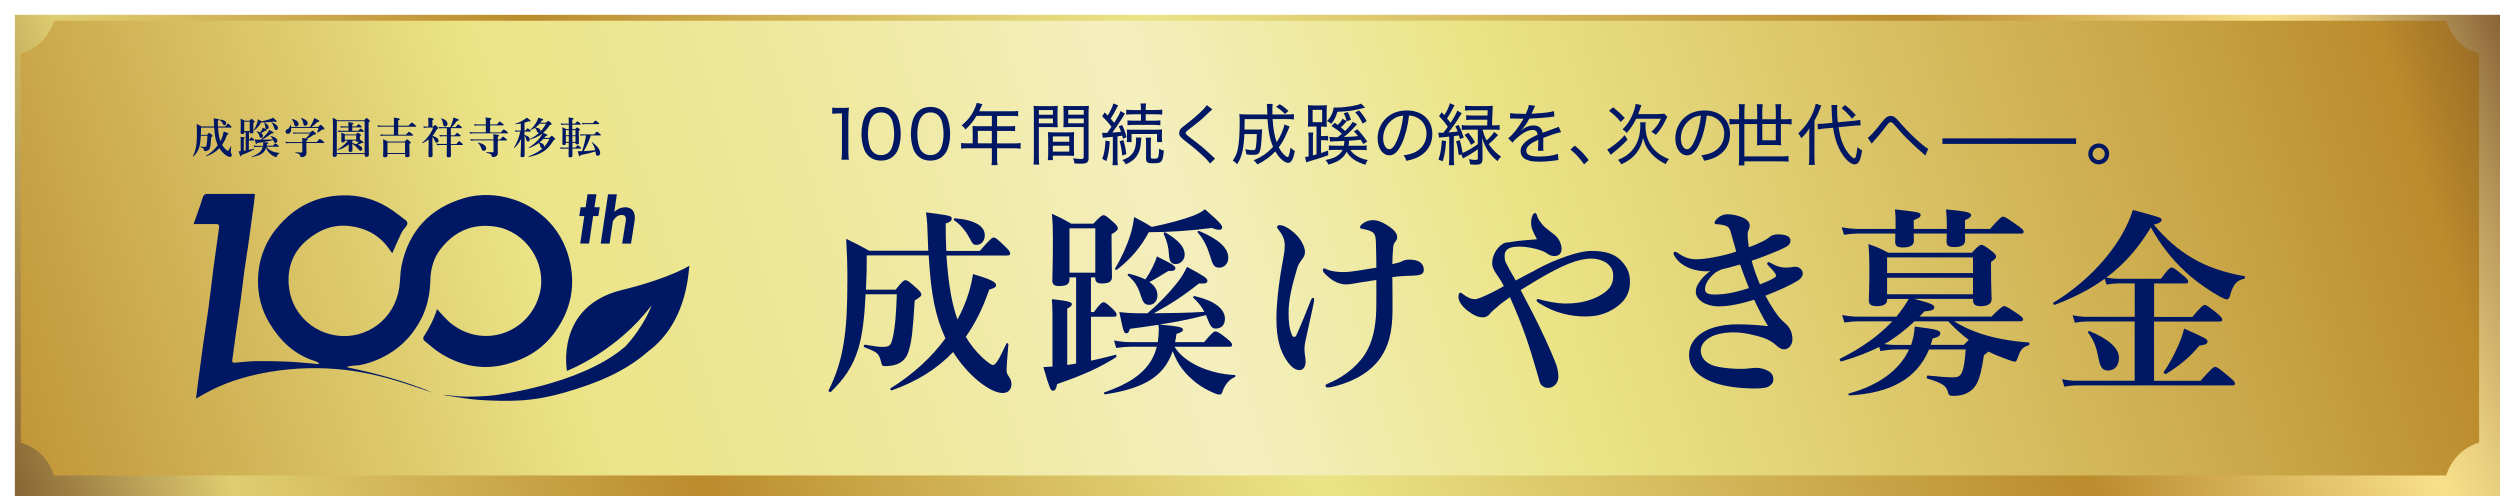 <?xml version="1.0" encoding="UTF-8"?>
<svg id="_レイヤー_2" data-name="レイヤー 2" xmlns="http://www.w3.org/2000/svg" width="180.55mm" height="35.84mm" xmlns:xlink="http://www.w3.org/1999/xlink" viewBox="0 0 511.8 101.6">
  <defs>
    <style>
      .cls-1 {
        fill: url(#_名称未設定グラデーション_9);
      }

      .cls-2 {
        fill: url(#_名称未設定グラデーション_3);
        filter: url(#drop-shadow-1);
      }

      .cls-3 {
        fill: #001764;
      }
    </style>
    <linearGradient id="_名称未設定グラデーション_3" data-name="名称未設定グラデーション 3" x1="515.21" y1="-47.02" x2="-12.72" y2="152.13" gradientUnits="userSpaceOnUse">
      <stop offset=".02" stop-color="#5f3518"/>
      <stop offset=".03" stop-color="#77502a"/>
      <stop offset=".07" stop-color="#bc9d5e"/>
      <stop offset=".1" stop-color="#e7cd7e"/>
      <stop offset=".12" stop-color="#f8e08b"/>
      <stop offset=".24" stop-color="#bb8b2d"/>
      <stop offset=".5" stop-color="#ebe487"/>
      <stop offset=".55" stop-color="#e1d174"/>
      <stop offset=".66" stop-color="#c8a344"/>
      <stop offset=".71" stop-color="#bb8b2c"/>
      <stop offset=".87" stop-color="#dfcd71"/>
      <stop offset=".98" stop-color="#5f3518"/>
    </linearGradient>
    <filter id="drop-shadow-1" filterUnits="userSpaceOnUse">
      <feOffset dx="3.03" dy="3.03"/>
      <feGaussianBlur result="blur" stdDeviation="3.63"/>
      <feFlood flood-color="#231815" flood-opacity=".4"/>
      <feComposite in2="blur" operator="in"/>
      <feComposite in="SourceGraphic"/>
    </filter>
    <linearGradient id="_名称未設定グラデーション_9" data-name="名称未設定グラデーション 9" x1="-97.05" y1="156.86" x2="544.42" y2="-35.88" gradientUnits="userSpaceOnUse">
      <stop offset=".02" stop-color="#5f3518"/>
      <stop offset=".05" stop-color="#784d1d"/>
      <stop offset=".12" stop-color="#a87928"/>
      <stop offset=".15" stop-color="#bb8b2d"/>
      <stop offset=".34" stop-color="#ebe487"/>
      <stop offset=".42" stop-color="#eee799"/>
      <stop offset=".53" stop-color="#f4efbd"/>
      <stop offset=".57" stop-color="#f0ebaa"/>
      <stop offset=".63" stop-color="#ebe487"/>
      <stop offset=".7" stop-color="#e1d174"/>
      <stop offset=".84" stop-color="#c8a344"/>
      <stop offset=".9" stop-color="#bb8b2c"/>
      <stop offset=".98" stop-color="#5f3518"/>
    </linearGradient>
  </defs>
  <g id="_レイヤー_1-2" data-name="レイヤー 1">
    <rect class="cls-2" width="511.8" height="101.6"/>
    <path class="cls-1" d="m500.81,4.25H11.04c-.95,3.26-3.52,5.83-6.79,6.78v79.58c3.25.94,5.81,3.49,6.77,6.73h489.79c.96-3.23,3.5-5.77,6.73-6.73V11.01c-3.24-.96-5.79-3.52-6.74-6.76Z"/>
    <g>
      <path class="cls-3" d="m170.38,22.02c.39.06.66.07,1.21.07h.98c.52,0,.76-.01,1.22-.07-.08.83-.12,1.53-.12,2.29v6.77c0,.66.03,1.09.11,1.62h-1.53c.08-.51.11-.98.11-1.62v-7.86h-.72c-.47,0-.83.03-1.27.08v-1.28Z"/>
      <path class="cls-3" d="m177.74,31.87c-.39-.39-.67-.83-.84-1.29-.36-.96-.54-2.05-.54-3.17,0-1.47.32-2.96.81-3.76.69-1.16,1.79-1.76,3.21-1.76,1.06,0,1.98.36,2.63,1.02.39.39.67.84.84,1.29.36.96.54,2.04.54,3.19,0,1.65-.37,3.15-.98,4-.72.99-1.73,1.49-3.06,1.49-1.06,0-1.94-.34-2.62-1.02Zm.95-8.15c-.29.32-.5.66-.61,1.02-.26.8-.4,1.71-.4,2.68,0,1.24.26,2.56.63,3.18.47.77,1.16,1.16,2.05,1.16.66,0,1.24-.22,1.64-.63.29-.3.52-.67.65-1.09.28-.83.4-1.69.4-2.66,0-1.17-.25-2.49-.59-3.12-.44-.83-1.14-1.24-2.11-1.24-.7,0-1.24.22-1.67.7Z"/>
      <path class="cls-3" d="m187.85,31.87c-.39-.39-.67-.83-.84-1.29-.36-.96-.54-2.05-.54-3.17,0-1.47.32-2.96.81-3.76.69-1.16,1.79-1.76,3.21-1.76,1.06,0,1.98.36,2.63,1.02.39.39.67.84.84,1.29.36.96.54,2.04.54,3.19,0,1.65-.37,3.15-.98,4-.72.99-1.73,1.49-3.06,1.49-1.06,0-1.94-.34-2.62-1.02Zm.95-8.15c-.29.32-.5.66-.61,1.02-.26.8-.4,1.71-.4,2.68,0,1.24.26,2.56.63,3.18.47.77,1.16,1.16,2.05,1.16.66,0,1.24-.22,1.64-.63.29-.3.52-.67.65-1.09.28-.83.4-1.69.4-2.66,0-1.17-.25-2.49-.59-3.12-.44-.83-1.14-1.24-2.11-1.24-.7,0-1.24.22-1.67.7Z"/>
      <path class="cls-3" d="m199.12,26.61c0-.3-.01-.55-.04-.81.29.03.59.04.98.04h2.99v-2.12h-3.14c-.73,1.2-1.35,1.97-2.28,2.79-.26-.41-.41-.58-.76-.83,1.38-1.17,2.11-2.15,2.74-3.63.18-.41.28-.72.34-1l1.16.29c-.07.15-.1.21-.18.39q-.08.17-.3.65-.11.25-.18.4h6.7c.61,0,.92-.01,1.28-.07v1.09c-.39-.06-.69-.07-1.28-.07h-3.03v2.12h2.41c.59,0,.91-.01,1.28-.07v1.07c-.36-.04-.7-.05-1.25-.05h-2.44v2.56h3.39c.62,0,1.02-.03,1.43-.08v1.16c-.43-.06-.85-.08-1.43-.08h-3.39v2.12c0,.62.03.96.1,1.33h-1.25c.07-.37.08-.69.08-1.35v-2.11h-4.87c-.59,0-.99.03-1.43.08v-1.16c.41.06.83.08,1.43.08h.95v-2.74Zm3.92,2.74v-2.56h-2.86v2.56h2.86Z"/>
      <path class="cls-3" d="m212.67,32.12c0,.78.03,1.23.08,1.58h-1.18c.06-.39.08-.81.08-1.6v-8.9c0-.69-.01-1.09-.06-1.53.39.04.74.06,1.43.06h2.11c.69,0,1.02-.01,1.4-.06-.03.41-.04.77-.04,1.31v1.83c0,.56.01.89.04,1.25-.39-.03-.81-.04-1.36-.04h-2.5v6.1Zm0-8.63h2.88v-.96h-2.88v.96Zm0,1.76h2.88v-.98h-2.88v.98Zm7.18,5.42c0,.52.01.88.04,1.24-.43-.03-.8-.04-1.38-.04h-2.97v.91h-1.03c.05-.39.07-.76.07-1.32v-3.15c0-.48-.01-.87-.04-1.27.4.04.74.06,1.35.06h2.67c.61,0,.94-.01,1.33-.06-.03.37-.04.74-.04,1.27v2.37Zm-4.31-1.65h3.36v-1.1h-3.36v1.1Zm0,2.02h3.36v-1.2h-3.36v1.2Zm7.32,1.22c0,.99-.32,1.25-1.56,1.25-.29,0-1.06-.03-1.33-.04-.07-.45-.14-.7-.29-1.06.66.08,1.23.14,1.51.14.55,0,.66-.07.66-.39v-6.15h-2.79c-.54,0-1,.01-1.36.04.03-.39.04-.73.04-1.25v-1.83c0-.48-.01-.9-.04-1.31.39.04.72.06,1.4.06h2.38c.72,0,1.05-.01,1.44-.06-.05.55-.07.89-.07,1.51v9.08Zm-4.17-8.78h3.17v-.96h-3.17v.96Zm0,1.76h3.17v-.98h-3.17v.98Z"/>
      <path class="cls-3" d="m225.62,27.18c.19.03.29.03.5.03.08,0,.39-.01.55-.01q.47-.65.87-1.23c-.62-.84-1.06-1.34-1.91-2.16l.52-.8c.37.39.44.45.62.65.59-.96.99-1.83,1.16-2.49l.98.41c-.08.14-.15.25-.26.47-.5.99-.83,1.57-1.28,2.24.33.37.48.55.73.85.87-1.38,1.1-1.82,1.28-2.4l.92.51q-.17.23-.69,1.12c-.47.77-1.33,2.04-1.9,2.77,1.09-.08,1.35-.1,1.79-.16-.15-.44-.22-.61-.47-1.11l.69-.28c.45.92.65,1.46.92,2.5l-.74.32c-.06-.29-.08-.37-.15-.62-.33.06-.45.07-.98.12v4.53c0,.59.03.98.08,1.38h-1.11c.06-.41.08-.83.08-1.38v-4.43c-.58.07-.92.1-1.16.11-.48.03-.66.05-.89.1l-.14-1.03Zm1.58,1.75c-.14,1.87-.32,2.83-.7,4.05l-.85-.45c.43-1.17.54-1.83.66-3.74l.9.15Zm2.79-.25c.41,1.53.43,1.64.59,2.89l-.83.27c-.11-1.14-.27-2.01-.54-2.93l.77-.23Zm3.66-.51c-.04.25-.04.32-.08.89-.08,1.27-.34,2.15-.87,2.9-.52.73-1.06,1.14-2.24,1.69-.17-.37-.36-.61-.69-.88,1.11-.4,1.69-.8,2.16-1.49.41-.62.65-1.5.65-2.5,0-.25-.01-.39-.06-.62h1.13Zm-1.67-4.76c-.65,0-1.02.01-1.42.07v-1.03c.39.06.8.08,1.43.08h1.58v-.26c0-.45-.03-.77-.08-1.09h1.14c-.06.33-.08.63-.08,1.11v.23h1.95c.62,0,1.06-.03,1.43-.08v1.03c-.4-.05-.76-.07-1.4-.07h-1.98v1.31h1.62c.62,0,.99-.03,1.38-.07v1c-.36-.04-.77-.07-1.36-.07h-3.99c-.61,0-.99.03-1.38.07v-1c.37.04.77.07,1.38.07h1.38v-1.31h-1.6Zm-1.32,5.67c.04-.33.06-.54.06-.92v-.7c0-.48-.01-.69-.06-.94.28.03.62.04,1.29.04h4.53c.67,0,1.07-.01,1.42-.07-.03.29-.04.52-.04.91v.81c0,.39.01.67.06.87h-1.05v-1.65h-5.22v1.65h-.99Zm5.01-.91c-.07.33-.08.62-.08,1.1v2.9c0,.25.12.32.63.32.43,0,.66-.04.76-.14.19-.18.29-.76.32-1.91.36.22.61.32.96.39-.1,1.13-.19,1.65-.4,2.02-.25.45-.59.58-1.62.58-.8,0-1.03-.03-1.28-.16-.23-.12-.34-.36-.34-.76v-3.23c0-.47-.03-.8-.07-1.1h1.13Z"/>
      <path class="cls-3" d="m248.21,22.37c-.19.14-.36.29-1.69,1.56-.67.65-1.57,1.38-3.21,2.63-.47.36-.58.48-.58.65,0,.23.08.32,1.23,1.2,2.06,1.57,2.38,1.83,4.39,3.7.21.19.23.22.4.36l-1.03,1.02c-.33-.48-.85-1.05-1.78-1.89-.94-.87-1.46-1.31-3.51-2.9-.8-.63-1.03-.95-1.03-1.47,0-.34.15-.69.41-.96q.17-.18,1.18-.95c1.93-1.49,3.56-3.01,4.07-3.8l1.14.87Z"/>
      <path class="cls-3" d="m264.01,25.9c-.1.23-.15.34-.33.77t-.39.89c-.5,1.11-.84,1.72-1.5,2.59.41.77.72,1.18,1.22,1.65.25.21.5.37.61.37.19,0,.41-.73.58-1.95.32.33.58.52.88.69-.33,1.75-.73,2.44-1.4,2.44-.37,0-.94-.33-1.5-.88-.39-.39-.72-.83-1.1-1.47-1.05,1.11-2.19,1.94-3.67,2.66-.28-.41-.41-.56-.77-.85,1.61-.65,2.89-1.53,3.98-2.75-.65-1.53-.98-3.18-1.14-5.67h-4.67c-.01,1.11-.01,1.53-.03,2.13h2.59c.51,0,.73-.01,1.02-.06-.04.33-.04.37-.08,1.23-.07,1.72-.22,2.86-.4,3.32-.21.54-.55.7-1.44.7-.43,0-.81-.03-1.33-.11-.04-.44-.08-.65-.22-1.05.78.15,1.1.19,1.53.19.46,0,.56-.11.67-.65.08-.5.15-1.5.18-2.64h-2.55c-.07,1.6-.21,2.73-.44,3.7-.23,1-.5,1.61-1.06,2.49-.32-.4-.51-.56-.87-.78.52-.74.8-1.36.98-2.16.29-1.24.43-3.07.43-5.66,0-.89-.01-1.21-.08-1.68.5.05.99.07,1.69.07h4.05c-.06-1.72-.06-1.8-.11-2.15h1.21c-.05.29-.07.69-.07,1.23,0,.17,0,.36.01.92h2.93c.76,0,1.14-.01,1.47-.08v1.1c-.43-.06-.85-.07-1.58-.07h-2.78c.1,1.86.39,3.5.83,4.73.8-1.2,1.43-2.66,1.58-3.63l1.09.43Zm-.95-2.56c-.67-.69-.95-.92-1.82-1.47l.74-.54c.83.51,1,.66,1.8,1.38l-.73.63Z"/>
      <path class="cls-3" d="m269.52,25.9h-.7c-.39,0-.7.01-1.07.06.04-.37.05-.77.05-1.35v-1.73c0-.62-.01-.98-.05-1.36.44.05.73.07,1.21.07h1.4c.61,0,.94-.01,1.28-.07-.04.4-.05.74-.05,1.38v1.78c0,.81,0,.99.04,1.28-.32-.03-.56-.04-1.05-.04h-.14v1.94h.36c.56,0,.83-.01,1.09-.06v.96c-.36-.04-.66-.06-1.09-.06h-.36v2.63c.56-.18.76-.25,1.45-.5l.03.95c-1.45.51-2.2.76-3.74,1.2-.37.11-.5.15-.76.26l-.25-1.11c.22-.01.3-.01.73-.11v-3.73c0-.44-.03-.8-.07-1.16h1.02c-.05.37-.07.69-.07,1.16v3.52c.33-.08.38-.11.74-.21v-5.7Zm-.8-.88h1.95v-2.53h-1.95v2.53Zm3.43,2.99c.34.06.83.08,1.43.08h.28c.41-.32.52-.4.85-.69-.69-.65-1.17-1-2.13-1.61l.65-.66c.33.23.4.28.63.45.41-.39.72-.76.99-1.27l.81.48c-.12-.62-.25-.98-.56-1.6l.81-.25c.33.61.51,1.05.66,1.6l-.89.29c-.46.55-.69.8-1.17,1.24.34.29.54.44.85.74.76-.74,1.35-1.45,1.56-1.87l.92.48q-.15.15-.5.54c-.67.76-1.45,1.49-2.22,2.09,1.33-.04,1.95-.08,2.89-.19-.38-.5-.47-.58-.85-.98l.73-.41c.83.88,1.22,1.38,2,2.52l-.8.5c-.25-.44-.33-.59-.54-.89-1.27.14-1.4.15-2.38.21-.01.47-.04.67-.1,1.03h2.42c.61,0,.96-.01,1.29-.07v.99c-.36-.06-.65-.07-1.29-.07h-2.05c.34.54.78.94,1.43,1.32.65.37,1.17.56,2.13.76-.26.41-.3.5-.47.96-1.89-.55-3.14-1.42-3.85-2.66-.28.56-.55.92-.99,1.32-.69.59-1.36.92-2.73,1.31-.15-.37-.28-.56-.58-.94,1.39-.29,2.05-.55,2.7-1.1.37-.3.58-.58.77-.98h-1.47c-.65,0-1.03.01-1.33.07v-.99c.33.06.69.07,1.33.07h1.73c.07-.34.08-.51.1-.98q-.56.03-2.02.08c-.48.01-.65.03-.88.07l-.17-1Zm7.32-5.96q-.08.01-.21.04c-2.09.55-3.39.73-5.48.8-.29,1.06-.56,1.61-1.23,2.46-.33-.28-.47-.34-.89-.55.69-.72.99-1.27,1.23-2.13.08-.27.12-.5.14-.65h.58c1.8,0,4.17-.39,5.05-.81l.81.84Zm-.51,3.26c-.45-.99-.88-1.64-1.53-2.33l.83-.37c.66.78,1.05,1.32,1.53,2.19l-.83.51Z"/>
      <path class="cls-3" d="m289.87,31.05c1.38-.73,2.17-2.08,2.17-3.68,0-1.5-.73-2.71-2.04-3.34-.48-.23-.87-.33-1.54-.37-.23,2.02-.73,4.05-1.38,5.51-.78,1.8-1.61,2.63-2.64,2.63-1.39,0-2.41-1.47-2.41-3.48,0-1.43.52-2.81,1.47-3.85,1.11-1.23,2.66-1.86,4.53-1.86,3.12,0,5.2,1.93,5.2,4.83,0,2.13-1.09,3.84-3.01,4.76-.66.32-1.24.5-2.3.72-.18-.55-.28-.73-.59-1.11,1.2-.19,1.86-.39,2.53-.74Zm-4.56-6.72c-1.33.84-2.15,2.35-2.15,3.99,0,1.25.55,2.24,1.27,2.24.54,0,1.06-.63,1.62-1.93.55-1.28,1.05-3.25,1.22-4.96-.8.07-1.36.25-1.97.65Z"/>
      <path class="cls-3" d="m294.44,27.14c.21.03.33.04.56.04.12,0,.25,0,.5-.01q.61-.8.9-1.2c-.59-.88-.92-1.28-1.79-2.2l.54-.78c.28.3.33.36.54.59.61-.98,1.02-1.87,1.13-2.45l.96.44c-.08.14-.14.21-.25.43-.56,1.11-.78,1.47-1.29,2.24.43.51.51.62.72.92.73-1.11,1.24-2.06,1.38-2.52l.92.55c-.1.11-.18.25-.33.48-.67,1.14-1.67,2.56-2.38,3.44,1.16-.1,1.53-.12,1.87-.18-.18-.47-.26-.63-.5-1.07l.69-.28c.44.85.63,1.34,1.06,2.59l-.8.3c-.07-.34-.1-.45-.18-.74q-.63.1-1.06.14v4.57c0,.55.03.96.08,1.38h-1.1c.05-.41.08-.83.08-1.38v-4.46c-.62.05-1.14.1-1.57.14-.26.01-.37.03-.52.07l-.15-1.05Zm1.6,1.75c-.12,1.79-.29,2.79-.67,4.13l-.88-.34c.4-1.18.58-2.17.69-3.95l.87.17Zm8.41-3.22c.01-.18.01-.37.03-.58q0-.18.01-.58h-3.12c-.59,0-.89.01-1.21.07v-1c.33.05.61.07,1.21.07h3.15q.01-.26.03-1.07h-3.29c-.65,0-.94.01-1.33.06v-1c.37.06.73.07,1.33.07h3.04c.54,0,.94-.01,1.31-.06-.03.18-.03.25-.04.45q-.01.3-.03.81c-.01.07-.01.23-.01.45-.01.18-.01.47-.04.85,0,.22-.01.7-.04,1.46h.26c.56,0,.91-.03,1.29-.08v1.02c-.34-.06-.72-.07-1.28-.07h-2.22c.28,1,.43,1.42.84,2.2.63-.55,1.06-1.02,1.55-1.73l.8.63c-.76.84-1.32,1.39-1.91,1.86.73,1.07,1.43,1.8,2.52,2.57-.28.25-.5.52-.72.91-1.6-1.28-2.45-2.56-3.18-4.75.07.92.1,1.65.1,2.38v1.87c0,.94-.32,1.23-1.32,1.23-.33,0-.7-.01-1.22-.06-.04-.47-.08-.65-.25-1.06.55.1.96.14,1.36.14.37,0,.47-.07.47-.34v-1.84c-.56.41-1.11.78-1.69,1.13q-.21.12-.98.54-.18.08-.37.21l-.36-.84-.5.18c-.18-1.45-.29-2-.55-2.86l.76-.21c.28.96.32,1.18.58,2.6.92-.37,2.08-1.03,3.11-1.79v-2.96h-2c-.62,0-.91.01-1.28.07v-1.02c.39.06.73.08,1.28.08h3.91Zm-3.85,1.5c.66.8.98,1.24,1.36,1.95l-.81.54c-.37-.8-.69-1.28-1.32-2.04l.77-.45Z"/>
      <path class="cls-3" d="m312.37,23.31c.43-.96.58-1.39.62-1.83l1.29.19q-.11.17-.33.7c-.18.44-.33.78-.41.92q.1-.01.87-.06c1.71-.1,2.99-.26,3.72-.48l.08,1.1q-.26.03-1.06.14c-.95.12-2.71.25-4.06.29-.4.74-.67,1.2-1.11,1.75-.11.17-.4.48-.44.51-.08.06-.14.1-.14.11t-.03.03s.03.04.03.04c.08-.07.15-.11.19-.14.25-.21.33-.26.47-.34.58-.37,1.25-.56,1.9-.56,1.03,0,1.67.51,1.86,1.5,1.07-.41,1.64-.62,2.31-.85.7-.25.74-.26.96-.4l.5,1.13c-.74.12-1.82.47-3.65,1.17.01.45.01.5.01.8,0,.15,0,.44-.01.72v.56c0,.23,0,.34.03.56h-1.13c.04-.26.08-1.07.08-1.82v-.43c-.84.39-1.29.63-1.65.91-.56.44-.81.83-.81,1.29,0,.87.78,1.23,2.73,1.23,1.4,0,2.92-.22,3.74-.55l.12,1.27c-.22.01-.28.01-.56.07-1.05.16-2.31.26-3.43.26-1.28,0-2.16-.17-2.82-.54-.59-.33-.94-.94-.94-1.65,0-.78.48-1.53,1.46-2.23.51-.37,1.1-.69,2.02-1.1-.08-.67-.4-.98-1.02-.98-.84,0-1.9.51-2.99,1.45-.55.45-.85.78-1.1,1.17l-.91-.91c.91-.69,2.08-2.16,3.01-3.8q.04-.07.12-.22s-.19.01-.25.01c-.28,0-1.64-.03-1.93-.04-.14-.01-.21-.01-.28-.01s-.15,0-.29.03l.03-1.13c.59.11,1.46.16,2.96.16h.22Z"/>
      <path class="cls-3" d="m322.38,29.82c1.17.94,1.89,1.67,2.86,2.95l-.94.89c-.94-1.33-1.71-2.16-2.79-3.04l.87-.8Z"/>
      <path class="cls-3" d="m333.2,28.58c-.78.87-1.86,1.84-2.97,2.71-.26.21-.34.28-.47.4l-.73-1.09c.33-.14.62-.32,1.21-.77,1.05-.78,1.51-1.2,2.37-2.16l.59.91Zm-2.97-6.61c1.02.8,1.55,1.28,2.39,2.19l-.83.8c-.85-1.02-1.34-1.49-2.4-2.28l.83-.7Zm6.69,3.07c-.04.19-.05.37-.05.66,0,1.79.43,3.18,1.36,4.4.83,1.09,1.9,1.86,3.44,2.48-.29.34-.48.63-.67,1.03-1.29-.67-2.15-1.29-2.93-2.15-.87-.94-1.4-1.97-1.69-3.23-.22,1.16-.66,2.16-1.28,2.99-.78,1.03-1.76,1.78-3.19,2.42-.19-.36-.38-.62-.67-.92,1.42-.55,2.34-1.22,3.11-2.23.99-1.29,1.46-2.86,1.46-4.86,0-.21-.01-.37-.06-.59h1.18Zm2.44-1.69c.62,0,1-.03,1.36-.08l.62.65c-.11.21-.14.25-.33.63-.65,1.34-1.18,2.13-2.02,3.06-.29-.26-.5-.4-.92-.62.95-.87,1.46-1.57,1.94-2.68h-5.06c-.55,1.16-.98,1.79-1.93,2.93-.19-.28-.43-.5-.84-.76.8-.77,1.46-1.72,1.93-2.78.41-.92.63-1.64.74-2.42l1.18.23c-.08.26-.14.39-.3.87-.18.47-.23.62-.36.98h3.99Z"/>
      <path class="cls-3" d="m350.82,31.05c1.38-.73,2.17-2.08,2.17-3.68,0-1.5-.73-2.71-2.04-3.34-.48-.23-.87-.33-1.54-.37-.23,2.02-.73,4.05-1.38,5.51-.78,1.8-1.61,2.63-2.64,2.63-1.39,0-2.41-1.47-2.41-3.48,0-1.43.52-2.81,1.47-3.85,1.11-1.23,2.66-1.86,4.53-1.86,3.12,0,5.2,1.93,5.2,4.83,0,2.13-1.09,3.84-3.01,4.76-.66.32-1.24.5-2.3.72-.18-.55-.28-.73-.59-1.11,1.2-.19,1.86-.39,2.53-.74Zm-4.56-6.72c-1.33.84-2.15,2.35-2.15,3.99,0,1.25.55,2.24,1.27,2.24.54,0,1.06-.63,1.62-1.93.55-1.28,1.05-3.25,1.22-4.96-.8.07-1.36.25-1.97.65Z"/>
      <path class="cls-3" d="m356.05,22.84c0-.55-.03-1.02-.1-1.51h1.27c-.07.43-.1.91-.1,1.51v1.57h2.62v-1.65c0-.52-.03-.98-.1-1.43h1.24c-.07.44-.1.89-.1,1.42v1.67h2.77v-1.67c0-.55-.03-.94-.1-1.42h1.24c-.07.48-.1.88-.1,1.42v1.67h.77c.58,0,1.03-.03,1.42-.08v1.14c-.39-.06-.84-.08-1.42-.08h-.77v3.18c0,.45.01.8.05,1.17-.33-.04-.65-.06-1.11-.06h-2.71c-.48,0-.77.01-1.14.06.04-.3.05-.66.05-1.13v-3.22h-2.62v6.62h7.5c.65,0,1.09-.03,1.54-.08v1.17c-.48-.05-.94-.08-1.54-.08h-7.5v.83h-1.16c.06-.48.08-.98.08-1.78v-6.68h-.54c-.59,0-1.03.03-1.43.08v-1.14c.4.06.85.08,1.43.08h.54v-1.57Zm4.73,2.55v3.33h2.77v-3.33h-2.77Z"/>
      <path class="cls-3" d="m370.39,27.91c0-.63.01-1.14.06-1.67-.55.87-.83,1.21-1.69,2.06-.29-.62-.32-.67-.62-1,1.36-1.27,2.3-2.59,3-4.24.3-.69.51-1.35.58-1.84l1.14.4q-.11.28-.19.48c-.4,1.03-.74,1.78-1.21,2.63v7.39c0,.66.03,1.16.08,1.65h-1.24c.07-.47.1-.91.1-1.68v-4.18Zm6-1.87c.33,2.12.8,3.52,1.62,4.78.59.89,1.27,1.58,1.58,1.58.16,0,.26-.12.37-.47.11-.36.22-1,.29-1.8.4.34.65.52.96.67-.32,2.09-.73,2.85-1.54,2.85-.96,0-2.33-1.43-3.25-3.41-.52-1.11-.91-2.5-1.14-4.09l-1.75.16c-.59.06-.95.1-1.38.19l-.04-1.14h.32c.29,0,.67-.01,1.1-.06l1.62-.16c-.08-.78-.14-1.64-.15-2.27-.01-.67-.04-1.07-.08-1.38h1.23c-.04.26-.06.5-.06.92,0,.78.04,1.56.15,2.63l3.17-.3c.78-.08,1.06-.12,1.42-.22l.07,1.16c-.16-.01-.25-.01-.28-.01-.26,0-.65.03-1.11.07l-3.12.3Zm1.35-4.54c.84.67,1.25,1.06,2.19,2.05l-.8.74c-.54-.7-1.31-1.5-2.11-2.16l.71-.63Z"/>
      <path class="cls-3" d="m382.39,28.2c.54-.34,1.45-1.36,2.84-3.15.38-.48.54-.66.73-.83.37-.34.73-.5,1.1-.5.41,0,.78.18,1.21.59.14.14.43.45.96,1.07,1.31,1.51,2.95,3.11,4.31,4.23.59.5.87.69,1.21.85l-.58,1.39c-.14-.14-.17-.17-.37-.34-.87-.72-2.56-2.27-3.44-3.17-.72-.72-1.27-1.33-2.52-2.77-.34-.4-.55-.55-.77-.55-.29,0-.39.1-1.02.92-1.02,1.35-1.5,1.93-2.62,3.17-.11.14-.15.18-.25.3l-.8-1.22Z"/>
      <path class="cls-3" d="m397.66,28.33h13.76v1.13h-13.76v-1.13Z"/>
      <path class="cls-3" d="m411.27,28.33h13.76v1.13h-13.76v-1.13Z"/>
      <path class="cls-3" d="m431.8,31.5c0,1.2-.95,2.15-2.13,2.15s-2.15-.96-2.15-2.15.96-2.13,2.15-2.13,2.13.95,2.13,2.13Zm-3.39,0c0,.69.56,1.25,1.25,1.25s1.24-.56,1.24-1.25-.55-1.25-1.24-1.25-1.25.56-1.25,1.25Z"/>
    </g>
    <g>
      <path class="cls-3" d="m190.04,51.37c-.04-.62-.04-1.24-.08-1.9-.12-3.1-.12-4.38-.41-5.99,5.08.66,5.29.7,5.29,1.32,0,.37-.37.7-1.24.95,0,2.02.04,3.88.12,5.62h6.85c2.19-2.48,2.52-2.73,2.85-2.73.41,0,.7.25,2.39,1.86.74.74.99,1.07.99,1.4,0,.29-.16.41-.62.41h-12.43c.41,6.07,1.16,10.08,2.27,13.09.45-.83.83-1.65,1.2-2.48.95-2.19,1.61-4.46,1.98-6.81,3.51,1.03,4.71,1.61,4.71,2.27,0,.41-.29.58-1.4.91-1.24,3.67-2.85,6.9-4.79,9.66.91,1.57,2.06,3.01,3.43,4.29,1.07.95,1.78,1.49,2.11,1.49.58,0,1.16-.95,2.77-4.38.08-.21.41-.08.41.12-.33,3.88-.37,4.62-.37,5.16,0,.74.04.83.58,1.65.29.45.41.83.41,1.36,0,1.11-.66,1.82-1.78,1.82-1.36,0-3.14-.95-5-2.44-2.02-1.69-3.76-3.72-5.16-5.95-3.3,3.47-7.43,6.03-12.55,7.84-.21.08-.41-.29-.25-.41,4.62-2.89,8.42-6.36,11.23-10.24-2.06-4.42-2.97-9-3.43-16.97h-12.68c0,2.73-.04,4.63-.17,7.02h6.07c1.36-1.69,1.69-1.94,2.02-1.94.41,0,.74.25,2.31,1.65.7.66.95.95.95,1.28,0,.29-.12.41-1.36,1.24-.41,6.57-.62,8.34-1.28,10.45-.33,1.07-.95,1.82-1.78,2.31-.78.45-1.82.66-3.06.66-.54,0-.62-.16-.83-1.12-.45-1.53-.7-1.73-3.39-2.77-.21-.08-.04-.54.16-.5,2.19.37,2.81.45,3.51.45,1.65,0,1.86-.25,2.31-2.56.33-1.61.54-3.84.7-8.22h-6.4c-.21,4.67-.62,8.22-1.49,11.15-1.11,3.67-2.93,6.24-5.66,8.88-.17.12-.5-.21-.41-.37,1.49-3.01,2.48-5.95,3.06-9.54.58-3.47.78-7.6.78-13.05,0-3.22-.08-5.49-.25-8.42,2.27,1.11,2.6,1.28,4.71,2.44h12.06Zm9.83-1.24c-.54,0-.66-.12-1.07-.78-.99-1.98-2.06-3.3-3.43-4.21-.16-.12-.12-.45.08-.45,4.21.33,6.15,1.65,6.15,3.47,0,1.16-.7,1.98-1.73,1.98Z"/>
      <path class="cls-3" d="m223.36,63.89h.58c1.2-1.69,1.69-2.02,1.98-2.02.37,0,.74.33,1.9,1.4.45.45.78.83.78,1.16,0,.29-.12.41-.54.41h-4.71v9c1.73-.37,3.47-.79,5-1.2.21-.04.29.37.12.5-3.47,2.19-6.69,3.63-12.06,5.49-.16.95-.41,1.36-.87,1.36s-.7-.5-1.94-4.83c.54-.04,1.2-.08,1.86-.12v-10.24c0-1.24-.04-2.48-.12-3.55,3.76.37,4.09.7,4.09,1.03,0,.25-.29.58-.95.91v11.52c.54-.04,1.24-.17,1.82-.29v-17.63h-1.36v.37c0,.99-.54,1.4-2.11,1.4-.95,0-1.4-.29-1.4-1.12,0-1.45.12-2.81.12-8.67,0-1.65-.04-3.3-.21-5,1.94.87,2.23,1.03,3.96,2.02h4.54c1.4-1.49,1.73-1.73,2.06-1.73.41,0,.7.25,2.11,1.49.58.54.83.87.83,1.2s-.29.62-1.28,1.2v1.45c0,3.72.08,6.48.08,7.31,0,.95-.62,1.32-2.11,1.32-.91,0-1.32-.37-1.32-1.07v-.17h-.87v7.1Zm.87-17.14h-5.29v9.08h5.29v-9.08Zm16.23,24.24c.95,1.61,2.68,2.97,4.87,4.01,2.15.99,4.71,1.65,7.43,1.78.21,0,.21.37,0,.45-.99.37-1.9,1.36-2.44,2.77-.16.62-.33.78-.66.78-.21,0-.66-.08-1.16-.33-1.11-.45-2.56-1.24-3.55-2.02-2.35-1.86-3.8-3.67-4.87-6.52-.5,1.4-1.16,2.64-2.02,3.67-2.27,2.72-5.99,4.25-11.77,5.16-.21.04-.41-.33-.21-.41,4.83-1.65,7.93-3.72,9.62-6.57.5-.87.87-1.78,1.11-2.77h-5.33c-.91,0-1.78.08-2.97.25l-.45-1.53c1.32.25,2.35.33,3.34.33h5.62c.12-.78.21-1.65.21-2.52,0-.33,0-.58-.08-1.03-1.86.29-3.84.58-5.82.83-.25.74-.41.91-.7.91-.58,0-.62-.29-1.49-4.34,1.36.16,2.6.25,4.79.25h.99c2.56-2.23,4.29-4.01,6.19-6.4.83-1.03,1.4-2.11,1.9-3.1,3.47,1.86,4.17,2.31,4.17,2.85,0,.41-.37.66-1.73.54-2.97,2.39-5.86,4.29-9.25,6.11,3.47-.04,6.94-.08,10.36-.29-.54-1.03-1.24-1.94-2.27-2.89-.16-.12.08-.37.29-.33,3.84.87,6.19,2.52,6.19,4.62,0,1.32-.78,2.02-1.9,2.02-.78,0-1.11-.45-1.82-2.35l-.17-.41c-3.14.83-6.32,1.45-9.54,1.94,3.84.33,4.83.54,4.83.99,0,.37-.25.58-1.32.91-.08.58-.17,1.16-.29,1.69h5.95c1.53-1.86,2.02-2.19,2.31-2.19.37,0,.83.25,2.39,1.49.7.58,1.03.95,1.03,1.24s-.12.41-.54.41h-11.27Zm9.08-23.95c-.33,0-.83-.12-1.44-.37-4.38.58-9,.87-12.92.87-1.65,3.1-3.72,5.49-6.52,7.68-.17.12-.5-.08-.37-.25,1.36-2.31,2.44-4.71,3.14-6.94.37-1.24.62-2.48.74-3.59,1.73.91,2.02,1.03,3.63,2.02,3.43-.7,6.48-1.53,8.51-2.31,1.2-.5,1.9-.87,2.35-1.32,3.26,2.81,3.55,3.34,3.55,3.72,0,.33-.21.5-.66.5Zm-13.54,7.56c.41-.87.74-1.65.83-2.11,2.93,1.45,3.8,1.9,3.8,2.44,0,.29-.25.62-1.45.54-1.61.99-2.56,1.61-3.88,2.27,1.11.74,1.65,1.69,1.65,2.73,0,1.11-.7,1.94-1.65,1.94s-1.28-.37-1.86-2.19c-.54-1.65-1.2-2.68-2.52-3.8-.17-.12,0-.41.21-.37,1.32.33,2.44.7,3.34,1.16.62-.87,1.11-1.73,1.53-2.6Zm4.71-.54c-.95,0-1.32-.5-1.4-1.94-.12-1.73-.33-2.44-1.07-4.25-.08-.21.16-.41.33-.29,2.77,1.65,3.96,3.01,3.96,4.54,0,1.07-.83,1.94-1.82,1.94Zm8.92.74c-.95,0-1.32-.41-1.82-2.15-.66-2.19-1.36-3.59-2.6-5.04-.12-.17.04-.41.25-.33,4.25,1.78,5.99,3.59,5.99,5.49,0,1.16-.78,2.02-1.82,2.02Z"/>
      <path class="cls-3" d="m265.43,68.55c1.24-2.77,1.9-4.5,2.89-6.98.16-.41.29-.58.5-.58.16,0,.21.17.21.37,0,.29-.08.7-.37,2.02-.41,1.82-.66,3.05-1.07,4.87-.29,1.28-.54,2.31-.54,3.14,0,.5.04.95.12,1.45.08.54.12.78.12,1.2,0,.79-.33,1.73-1.28,1.73-.87,0-1.78-.7-2.64-2.02-1.24-1.86-2.06-4.25-2.06-8.46,0-2.81.37-6.15.83-9.13.29-1.78.41-2.35.54-3.1.21-1.11.33-1.78.33-2.93s-.5-2.11-1.24-3.06c-.21-.29-.33-.41-.33-.58,0-.25.29-.41.54-.41,1.07,0,2.77,1.24,3.72,2.35.91,1.07,1.45,2.27,1.45,3.1s-.33,1.24-.66,1.65c-.25.33-.7.95-.91,1.65-1.11,3.76-1.78,6.48-1.78,9.25,0,1.65.12,3.26.74,4.62.25.41.66.41.91-.17Zm21.68-15.11c.54-.29,1.28-.37,2.35-.21,1.12.17,2.02.78,2.02,1.98,0,.78-.41,1.03-1.36,1.16-.58.08-1.32.08-2.35.12-1.07.04-1.86.12-2.73.25.04,2.35.04,4.95.04,6.65,0,4.87-.95,7.64-2.44,9.83-1.82,2.64-4.96,4.71-9.33,5.86-.62.17-1.2.25-1.45.25-.33,0-.5-.08-.5-.37s.37-.37.74-.54c3.59-1.49,6.44-4.13,7.8-6.69,1.32-2.48,1.9-5.66,1.86-9.62,0-1.45.04-3.72,0-4.79-1.32.21-2.77.41-3.26.5-1.32.21-2.11.41-2.89.41-1.36,0-2.68-.58-4-1.82-.58-.54-.79-.78-.79-1.12,0-.21.12-.33.29-.33.21,0,.37.12.54.21.74.33,2.06.54,3.51.54,1.11,0,3.43-.37,6.61-.91,0-1.36-.04-3.1-.08-4.87-.04-.95-.04-1.53-.37-2.06-.16-.29-.66-.54-1.12-.7-.45-.17-.95-.25-1.36-.33-.25-.04-.41-.08-.41-.33,0-.17.12-.41.62-.78.58-.41,1.2-.66,2.06-.66.79,0,1.65.29,2.73.95,1.16.7,2.19,1.57,2.19,2.48,0,.41-.08.66-.41,1.03-.25.29-.37.62-.41,1.11-.12,1.4-.16,2.44-.16,3.43.91-.21,1.53-.33,2.06-.62Z"/>
      <path class="cls-3" d="m314.61,55.13c3.92-2.11,8.63-3.76,11.15-3.76,2.64,0,4.67.5,6.11,1.98,1.28,1.36,1.82,2.56,1.82,4.38,0,2.31-1.03,4.05-3.18,5.41-1.82,1.16-3.55,1.65-6.03,1.65-2.85,0-6.15-.7-9.17-2.6-.54-.33-.74-.45-.74-.78,0-.12.17-.17.33-.17.21,0,.62.17,1.16.29,2.35.54,3.8.7,5.66.58,1.86-.12,3.67-.5,5.53-1.45,1.94-1.03,3.01-2.15,3.01-4.09,0-.7-.08-1.53-.87-2.31-.87-.91-2.4-1.32-3.63-1.32-2.73,0-6.11,1.45-10.78,4.21-1.2.7-2.35,1.45-3.67,2.23.83,1.57,1.65,3.14,2.48,4.75,1.94,3.8,3.43,7.1,4.54,9.83.58,1.4.7,2.31.7,3.18,0,1.53-1.2,2.27-2.06,2.27-.45,0-.78-.08-1.24-.41-.54-.41-.62-1.24-.87-2.06-1.69-5.78-2.73-9.33-5.74-16.1-.74.54-1.36.95-2.07,1.53-1.2,1.03-1.78,1.49-2.02,1.86-.25.37-.79.74-1.45.74-1.03,0-1.94-.45-3.14-1.36-1.32-1.03-1.86-2.06-1.86-2.81,0-.62.16-.87.37-.87.25,0,.41.21.66.37.99.7,1.53.95,2.35.95.54,0,1.61-.45,3.47-1.36.54-.25,1.44-.74,2.44-1.32-.45-.91-.99-1.73-1.69-2.73-.33-.5-.7-1.2-.7-1.98,0-1.28.66-2.56,1.36-3.26.54-.54,1.03-.99,2.11-.99,1.82-.33,3.3-.45,5.7-.62-.83-1.57-1.2-2.31-1.2-3.39s.41-1.98.78-1.98c.25,0,.37.21.5.7.16.58.54,1.03.99,1.61.37.5,1.36,1.24,2.15,1.86,1.36.91,1.82,2.27,1.82,3.18s-.54,1.45-1.45,1.45c-.7,0-1.03-.16-1.78-.7-.83-.45-1.78-.74-3.06-.99-1.07-.21-2.44-.33-3.55-.16-1.36.21-1.82.91-1.82,1.78,0,.74.08,1.07.33,1.57.25.5.78,1.53,1.94,3.51,1.57-.87,2.93-1.53,4.29-2.27Z"/>
      <path class="cls-3" d="m345.95,54.93c-1.49-.62-2.56-1.44-3.18-2.6-.08-.17-.16-.29-.16-.45s.08-.33.29-.33.33.04.54.21c1.53,1.07,2.6,1.32,3.92,1.32,1.61,0,5.16-.58,8.09-1.57-.25-.87-.74-2.68-1.16-4.09-.25-.87-.66-1.11-1.24-1.28-.33-.08-.7-.17-1.2-.21-.21,0-.41-.04-.54-.04s-.29-.08-.29-.29c0-.25.12-.37.25-.54.58-.74,1.49-1.2,2.39-1.2.83,0,1.9.21,2.89.58,1.07.41,1.65,1.03,1.65,1.73,0,.33-.08.66-.25.99-.21.41-.17.78-.17,1.24,0,.41.12,1.32.25,2.19,1.03-.33,1.69-.62,2.81-1.16.25-.12.41-.21.87-.5.21-.12.37-.25.62-.45.33-.29.95-.5,1.61-.5,1.57,0,2.6.37,2.6,1.24,0,.78-.33,1.11-1.9,1.82-1.86.83-4.09,1.69-6.03,2.35.41,1.57.95,3.06,1.69,4.83,1.49-.58,2.52-1.03,3.01-1.4.25-.17.29-.25.29-.45s-.45-.91-1.53-1.94c-.21-.21-.29-.33-.29-.5,0-.12.12-.25.29-.25s.33.12.83.37c1.12.62,2.02.74,2.77.74.25,0,.78-.04,1.03-.08.33-.08.58-.12,1.12-.08.58.08,1.2.62,1.24,1.28.04.45-.21,1.03-.99,1.53-1.73,1.07-3.76,1.94-6.65,3.1,1.07,1.98,2.48,4.34,3.88,5.49,1.07.87,1.65,2.02,1.65,3.43,0,1.07-.7,2.06-1.73,2.06-.66,0-1.12-.41-1.69-.91-.7-.62-1.49-1.07-2.39-1.4-1.73-.58-4.09-1.16-6.15-1.16-2.27,0-3.88.45-4.79.95-.99.54-2.02,1.49-2.02,2.77,0,1.45,1.03,2.85,3.59,3.34,1.78.33,3.47.41,4.75.41s2.19-.21,2.93-.21c.91,0,1.57.16,2.35.54.91.45,1.24.99,1.24,1.86,0,.45-.21.91-.78,1.32-.58.41-1.78.5-3.06.5-3.06,0-6.11-.41-8.22-1.16-3.8-1.36-5.2-3.43-5.2-5.7,0-2.11,1.2-3.76,3.3-4.91,1.61-.87,4.21-1.36,6.52-1.36,1.61,0,3.8.08,6.36.37-.83-1.36-1.94-3.43-2.85-5.41-2.77.87-5.16,1.36-7.27,1.36-2.6,0-4.67-1.32-4.67-2.97,0-1.12.54-1.73,1.16-2.6.45-.58,1.16-1.2,1.78-1.65-1.57.17-3.26-.21-4.17-.58Zm5.04,1.03c-.62.54-1.2,1.2-1.53,1.78-.29.54-.41,1.07-.41,1.49,0,.7.54,1.07,1.94,1.07,2.44,0,4.62-.54,7.06-1.32-.66-1.65-1.03-2.64-1.82-4.83-1.82.54-2.52.7-3.88,1.03-.83.41-1.2.62-1.36.78Z"/>
      <path class="cls-3" d="m384.72,71.03c-2.19,1.11-4.67,2.06-7.76,2.97-.21.04-.45-.45-.29-.54,4.46-2.23,7.97-4.75,10.74-7.68h-6.85c-.91,0-1.78.08-2.97.25l-.45-1.53c1.36.25,2.39.33,3.43.33h7.68c.91-1.16,1.78-2.35,2.52-3.63h-4.42v.08c0,.95-.7,1.4-2.11,1.4-1.24,0-1.65-.37-1.65-1.24,0-1.03.12-2.06.12-6.36,0-1.69-.04-3.39-.21-5.12,1.98.7,2.27.83,4.09,1.78h17.09c1.28-1.36,1.61-1.61,1.94-1.61.41,0,.78.25,2.15,1.28.62.5.87.78.87,1.11s-.12.45-1.03,1.11v1.28c0,3.35.12,5.57.12,6.32,0,.95-.7,1.45-2.31,1.45-1.03,0-1.49-.37-1.49-1.24v-.25h-12.06c3.34.87,4.13,1.2,4.13,1.69,0,.54-.45.74-2.02.87-.37.37-.7.74-1.03,1.07h14.74c1.82-1.82,2.31-2.15,2.6-2.15.37,0,.91.33,2.72,1.53.83.58,1.16.87,1.16,1.16s-.12.41-.54.41h-13.58c1.61,1.03,3.43,1.86,5.41,2.52,2.89.95,6.19,1.57,9.87,1.82.21,0,.21.5,0,.58-1.28.41-1.65.83-2.23,2.48-.29.79-.33.87-.66.87-.21,0-.83-.21-1.61-.5-1.28-.45-2.52-.95-3.76-1.57-.12.16-.41.37-.91.74-.54,3.34-.78,4.38-1.4,5.7-.41.83-1.03,1.49-1.78,1.9-.83.5-1.82.74-3.06.74-.78,0-.99-.17-1.12-.74-.33-1.32-1.16-1.9-4.21-2.81-.21-.04-.17-.62.04-.62,2.56.25,4,.37,5.24.37.91,0,1.49-.21,1.86-1.2.33-.87.54-2.31.7-4.5h-7.51c-2.44,5.86-7.68,8.92-16.31,9.41-.21,0-.29-.37-.08-.41,6.07-1.65,10.36-4.79,12.3-9h-2.52c-.99,0-2.02.08-3.34.33l-.25-.87Zm17.55-23.21c.04.66.04,1.11.04,1.32,0,1.03-.74,1.44-2.27,1.44-1.12,0-1.53-.33-1.53-1.16,0-.21,0-.7.04-1.61h-6.77c.04.74.04,1.24.04,1.49,0,.95-.83,1.36-2.23,1.36-1.16,0-1.61-.33-1.61-1.16,0-.21.04-.74.04-1.69h-7.56c-.91,0-1.78.08-2.97.25l-.45-1.53c1.36.25,2.4.33,3.43.33h7.6v-1.03c0-1.36,0-1.78-.12-2.97,5.08.58,5.24.62,5.24,1.2,0,.33-.37.62-1.4.99v1.82h6.77v-.83c0-1.2-.04-1.82-.16-3.18,4.21.41,5.12.62,5.12,1.16,0,.41-.37.7-1.24,1.03v1.82h5.12c1.9-2.19,2.39-2.52,2.68-2.52.37,0,.87.33,2.93,1.78.95.66,1.28.99,1.28,1.28s-.12.41-.54.41h-11.48Zm-10.32,17.96c-1.9,1.78-3.92,3.39-6.19,4.67.91.12,1.69.17,2.48.17h3.01c.41-1.2.66-2.44.74-3.76,4.5.54,5.24.79,5.24,1.36,0,.5-.45.83-1.57,1.07-.12.45-.25.91-.41,1.32h6.77l1.03-1.03c-1.53-1.12-2.93-2.44-4.21-3.8h-6.9Zm11.97-13.09h-17.59v3.22h17.59v-3.22Zm0,4.17h-17.59v3.39h17.59v-3.39Z"/>
      <path class="cls-3" d="m430.88,57.07c-2.89,2.11-6.28,3.84-10.2,5.33-.21.08-.46-.33-.29-.45,5.95-3.59,10.98-8.67,14.04-13.96.95-1.65,1.69-3.34,2.23-5,5.82,1.57,5.86,1.57,5.86,2.06,0,.33-.29.62-1.57.95,2.39,2.89,4.95,5.12,7.89,6.85,3.1,1.82,6.57,2.97,10.61,3.68.21.04.21.5,0,.54-1.57.33-2.27,1.2-2.89,3.39-.17.62-.37.83-.7.83-.25,0-.74-.21-1.4-.58-1.61-.87-4.21-2.6-5.95-4.09-3.34-2.89-5.78-5.82-8.18-10.07-2.39,4.01-5.37,7.52-9.12,10.28.95.17,1.69.25,2.44.25h8.75c1.4-1.98,1.9-2.31,2.19-2.31.37,0,.83.33,2.4,1.65.66.54.99.91.99,1.2s-.12.41-.54.41h-6.44v6.85h7.84c1.73-2.11,2.23-2.44,2.52-2.44.37,0,.83.33,2.52,1.69.74.62,1.07.99,1.07,1.28s-.12.41-.54.41h-13.42v12.14h9.5c2.23-2.52,2.72-2.85,3.01-2.85.37,0,.83.33,2.81,1.98.91.74,1.24,1.12,1.24,1.4s-.12.41-.54.41h-31.88c-.74,0-1.53.08-2.52.25l-.45-1.53c1.16.25,2.06.33,2.93.33h11.93v-12.14h-9.74c-.74,0-1.53.08-2.52.25l-.45-1.53c1.16.25,2.06.33,2.93.33h9.79v-6.85h-3.26c-.74,0-1.53.08-2.52.25l-.37-1.2Zm.74,18.79c-1.03,0-1.57-.46-1.9-2.07-.54-2.77-1.03-4.13-2.23-5.66-.12-.17.08-.41.29-.33,3.72,1.49,6.03,3.43,6.03,5.45,0,1.57-.87,2.6-2.19,2.6Zm18.62-5.08c-1.9,2.35-4.17,4.17-6.81,5.78-.17.12-.58-.25-.46-.41,1.12-1.57,2.15-3.55,2.97-5.41.58-1.32.99-2.52,1.2-3.47,4.29,1.9,4.79,2.15,4.79,2.64s-.37.66-1.69.87Z"/>
    </g>
    <g>
      <path class="cls-3" d="m43.83,25.9c0-.13,0-.26-.02-.4-.03-.66-.03-.93-.09-1.27,1.08.14,1.12.15,1.12.28,0,.08-.08.15-.26.2,0,.43,0,.83.03,1.2h1.46c.47-.53.54-.58.61-.58.09,0,.15.05.51.4.16.16.21.23.21.3,0,.06-.04.09-.13.09h-2.65c.09,1.29.25,2.14.48,2.79.1-.18.18-.35.25-.53.2-.47.34-.95.42-1.45.75.22,1,.34,1,.48,0,.09-.06.12-.3.19-.26.78-.61,1.47-1.02,2.06.19.33.44.64.73.91.23.2.38.32.45.32.12,0,.25-.2.59-.93.02-.04.09-.02.09.03-.07.83-.08.98-.08,1.1,0,.16,0,.18.12.35.06.1.09.18.09.29,0,.24-.14.39-.38.39-.29,0-.67-.2-1.06-.52-.43-.36-.8-.79-1.1-1.27-.7.74-1.58,1.28-2.67,1.67-.04.02-.09-.06-.05-.09.98-.62,1.79-1.35,2.39-2.18-.44-.94-.63-1.92-.73-3.61h-2.7c0,.58,0,.98-.04,1.49h1.29c.29-.36.36-.41.43-.41.09,0,.16.05.49.35.15.14.2.2.2.27,0,.06-.03.09-.29.26-.09,1.4-.13,1.78-.27,2.22-.07.23-.2.39-.38.49-.17.1-.39.14-.65.14-.11,0-.13-.04-.18-.24-.1-.33-.15-.37-.72-.59-.04-.02,0-.11.04-.11.47.08.6.1.75.1.35,0,.4-.05.49-.55.07-.34.11-.82.15-1.75h-1.36c-.04.99-.13,1.75-.32,2.37-.24.78-.62,1.33-1.2,1.89-.04.03-.11-.04-.09-.08.32-.64.53-1.27.65-2.03.12-.74.17-1.62.17-2.78,0-.69-.02-1.17-.05-1.79.48.24.55.27,1,.52h2.57Zm2.09-.26c-.11,0-.14-.03-.23-.17-.21-.42-.44-.7-.73-.9-.04-.03-.03-.1.02-.1.9.07,1.31.35,1.31.74,0,.25-.15.42-.37.42Z"/>
      <path class="cls-3" d="m50.93,28.56h.12c.25-.36.36-.43.42-.43.08,0,.16.07.4.3.1.1.17.18.17.25,0,.06-.03.09-.11.09h-1v1.92c.37-.08.74-.17,1.06-.25.04,0,.06.08.03.11-.74.47-1.42.77-2.57,1.17-.04.2-.09.29-.18.29s-.15-.11-.41-1.03c.11,0,.25-.02.4-.03v-2.18c0-.26,0-.53-.03-.76.8.08.87.15.87.22,0,.05-.06.12-.2.19v2.45c.11,0,.26-.04.39-.06v-3.75h-.29v.08c0,.21-.11.3-.45.3-.2,0-.3-.06-.3-.24,0-.31.03-.6.03-1.85,0-.35,0-.7-.04-1.06.41.18.47.22.84.43h.97c.3-.32.37-.37.44-.37.09,0,.15.05.45.32.12.11.18.18.18.25s-.06.13-.27.25v.31c0,.79.02,1.38.02,1.56,0,.2-.13.28-.45.28-.19,0-.28-.08-.28-.23v-.04h-.18v1.51Zm.18-3.65h-1.12v1.93h1.12v-1.93Zm3.45,5.16c.2.34.57.63,1.04.85.46.21,1,.35,1.58.38.04,0,.04.08,0,.1-.21.08-.4.29-.52.59-.04.13-.07.17-.14.17-.04,0-.14-.02-.25-.07-.24-.1-.54-.26-.76-.43-.5-.4-.81-.78-1.04-1.39-.11.3-.25.56-.43.78-.48.58-1.27.91-2.5,1.1-.04,0-.09-.07-.04-.09,1.03-.35,1.69-.79,2.05-1.4.11-.18.18-.38.24-.59h-1.13c-.19,0-.38.02-.63.05l-.1-.33c.28.05.5.07.71.07h1.2c.03-.17.04-.35.04-.54,0-.07,0-.12-.02-.22-.4.06-.82.12-1.24.18-.05.16-.09.19-.15.19-.12,0-.13-.06-.32-.92.29.04.55.05,1.02.05h.21c.54-.47.91-.85,1.32-1.36.18-.22.3-.45.4-.66.74.4.89.49.89.61,0,.09-.08.14-.37.11-.63.51-1.25.91-1.97,1.3.74,0,1.48-.02,2.21-.06-.11-.22-.26-.41-.48-.62-.04-.03.02-.08.06-.07.82.18,1.32.54,1.32.98,0,.28-.17.43-.4.43-.17,0-.24-.1-.39-.5l-.04-.09c-.67.18-1.34.31-2.03.41.82.07,1.03.11,1.03.21,0,.08-.05.12-.28.19-.02.12-.04.25-.06.36h1.27c.33-.4.43-.47.49-.47.08,0,.18.05.51.32.15.12.22.2.22.26s-.03.09-.11.09h-2.4Zm1.93-5.1c-.07,0-.18-.03-.31-.08-.93.12-1.92.18-2.75.18-.35.66-.79,1.17-1.39,1.63-.04.03-.11-.02-.08-.05.29-.49.52-1,.67-1.48.08-.26.13-.53.16-.76.37.19.43.22.77.43.73-.15,1.38-.33,1.81-.49.25-.11.4-.18.5-.28.69.6.76.71.76.79,0,.07-.04.11-.14.11Zm-2.88,1.61c.09-.18.16-.35.18-.45.62.31.81.4.81.52,0,.06-.05.13-.31.11-.34.21-.54.34-.83.48.24.16.35.36.35.58,0,.24-.15.41-.35.41s-.27-.08-.4-.47c-.11-.35-.25-.57-.54-.81-.04-.03,0-.09.04-.08.28.07.52.15.71.25.13-.18.24-.37.33-.55Zm1-.11c-.2,0-.28-.11-.3-.41-.03-.37-.07-.52-.23-.91-.02-.04.04-.09.07-.06.59.35.84.64.84.97,0,.23-.18.41-.39.41Zm1.9.16c-.2,0-.28-.09-.39-.46-.14-.47-.29-.76-.55-1.07-.03-.04,0-.09.05-.07.91.38,1.27.76,1.27,1.17,0,.25-.17.43-.39.43Z"/>
      <path class="cls-3" d="m63.45,25.99c.18-.29.39-.66.56-1.02.13-.29.25-.57.32-.8.79.36,1.05.51,1.05.62,0,.11-.11.17-.4.17-.33.34-.83.76-1.21,1.03h1.36c.36-.39.43-.44.5-.44.09,0,.15.05.55.46.18.18.23.25.23.33,0,.14-.04.17-.38.19-.14,0-.15,0-.21.07-.19.18-.54.4-.83.54-.04.02-.1-.03-.08-.07.1-.23.19-.49.28-.88h-5.59c.06.75-.21,1.21-.69,1.21-.27,0-.46-.19-.46-.47,0-.19.07-.32.27-.42.47-.23.58-.4.66-.96,0-.04.08-.05.09,0,.04.16.08.3.1.44h3.88Zm-1.56,2.91c0-.29,0-.38-.03-.66.31.05.54.09.7.11.43-.4.64-.65.9-1.01h-2.87c-.15,0-.3.02-.5.07l-.1-.34c.23.05.4.07.57.07h2.92c.36-.33.43-.38.5-.38.09,0,.16.05.5.36.15.13.2.19.2.26,0,.12-.1.17-.43.18-.59.42-.94.63-1.4.85.17.04.17.08.17.14,0,.09-.08.15-.31.25v.27h2.14c.45-.55.55-.62.62-.62.08,0,.18.07.64.43.21.18.28.25.28.31s-.03.09-.11.09h-3.57v.93c0,.48.03.71.03,1.05,0,.24-.05.43-.16.57-.16.22-.45.33-.89.33-.17,0-.18-.04-.22-.23-.04-.32-.3-.47-1-.64-.04,0-.04-.12,0-.12.48.04.94.06,1.26.06.11,0,.15-.04.15-.13v-1.81h-2.78c-.17,0-.33.02-.55.05l-.1-.33c.25.05.43.07.62.07h2.81v-.18Zm-1.27-3.01c-.24,0-.33-.11-.42-.55-.09-.36-.25-.69-.47-.92-.03-.04,0-.1.05-.09.93.26,1.32.59,1.32,1.05,0,.29-.2.51-.47.51Zm1.85-.15c-.25,0-.32-.09-.4-.56-.08-.39-.23-.69-.47-.98-.03-.04,0-.1.04-.08.92.31,1.33.65,1.33,1.13,0,.29-.21.48-.49.48Z"/>
      <path class="cls-3" d="m68.94,31.78c0,.25-.18.34-.49.34-.22,0-.34-.09-.34-.27,0-.82.05-1.64.05-4.91,0-.94,0-1.88-.04-2.82.45.2.51.24.91.5h5.52c.35-.4.42-.45.49-.45.09,0,.15.05.48.35.14.13.19.2.19.27,0,.1-.07.18-.26.29v1.09c0,2.91.05,4.91.05,5.57,0,.26-.18.36-.48.36-.25,0-.38-.08-.38-.28v-.28h-5.7v.24Zm5.7-6.96h-5.7v6.52h5.7v-6.52Zm-.98,3.92c.03-.05.05-.1.08-.16.55.4.67.5.67.57,0,.09-.05.11-.34.11-.33.18-.54.27-.82.37.62.25.9.52.9.85,0,.21-.14.38-.33.38-.16,0-.26-.07-.44-.29-.46-.53-.78-.81-1.26-1.11,0,.7.03,1.06.03,1.3s-.17.33-.46.33c-.24,0-.33-.08-.33-.25,0-.06.03-.59.04-1.28-.6.52-1.45.94-2.29,1.18-.04,0-.09-.07-.05-.09.89-.51,1.7-1.21,2.12-1.85h-.59v.04c0,.21-.15.32-.4.32-.22,0-.33-.08-.33-.27,0-.12.02-.32.02-.77,0-.32,0-.64-.04-.97.42.16.48.18.85.38h2.16c.28-.3.35-.35.42-.35.09,0,.17.05.44.27.12.1.18.16.18.23s-.05.13-.24.25v.13c0,.34.03.58.03.66v.04Zm-1.56-1.97h1.26c.28-.37.39-.44.45-.44.08,0,.18.07.48.31.13.11.2.18.2.25s-.03.09-.11.09h-4.58c-.16,0-.32.02-.53.05l-.1-.33c.24.05.42.07.6.07h1.56v-.68h-1.01c-.17,0-.33.02-.55.05l-.1-.33c.26.05.46.07.65.07h1.01v-.17c0-.15-.02-.39-.05-.69.99.09,1.07.18,1.07.25,0,.06-.09.14-.25.23v.37h.84c.29-.37.4-.44.46-.44.08,0,.18.07.47.31.12.11.19.18.19.25s-.03.09-.11.09h-1.85v.68Zm.81.94h-2.33v.88h2.33v-.88Zm-.78,1.57c.28.07.56.15.84.25.18-.17.36-.34.51-.54-.06.03-.15.04-.25.04-.23,0-.33-.09-.33-.25h-.78v.49Z"/>
      <path class="cls-3" d="m81.51,27.58h1.57c.48-.53.59-.6.65-.6.08,0,.18.07.6.42.18.15.25.23.25.29s-.03.09-.11.09h-5.94c-.18,0-.36.02-.6.05l-.1-.33c.26.05.46.07.66.07h2.14v-1.64h-2.65c-.18,0-.38.02-.62.05l-.1-.33c.27.05.48.07.69.07h2.69v-.77c0-.3,0-.58-.04-.87,1.12.11,1.23.21,1.23.31,0,.09-.11.17-.32.25v1.09h2.11c.52-.56.62-.63.69-.63.08,0,.18.07.62.44.2.17.27.25.27.31s-.03.09-.11.09h-3.58v1.64Zm-2.2,3.95v.33c0,.24-.17.34-.53.34-.23,0-.36-.08-.36-.28,0-.34.04-.71.04-2.11,0-.44,0-.88-.03-1.32.47.22.54.25.98.49h3.43c.34-.39.41-.44.48-.44.09,0,.16.05.54.37.17.15.22.21.22.28,0,.1-.06.15-.28.28v.4c0,1.04.04,1.73.04,1.97s-.19.34-.55.34c-.25,0-.36-.09-.36-.31v-.34h-3.6Zm3.6-2.35h-3.6v2.14h3.6v-2.14Z"/>
      <path class="cls-3" d="m88.67,25.93c.27-.29.34-.34.41-.34.09,0,.15.05.45.36.12.13.18.2.18.27,0,.11-.07.15-.28.23-.25.51-.55.97-.91,1.37.81.22,1.24.54,1.24.98,0,.23-.16.41-.37.41s-.25-.04-.47-.58c-.09-.2-.23-.4-.41-.59v1.12c0,1.01.04,2.28.04,2.69,0,.24-.17.35-.45.35s-.4-.09-.4-.33c0-.19.04-.79.04-1.98v-1.34c-.37.29-.79.55-1.25.77-.04.02-.11-.08-.08-.11.94-.7,1.82-1.9,2.27-3.08h-1.37c-.17,0-.33.02-.55.07l-.1-.35c.26.05.46.07.66.07h.37v-.98c0-.24,0-.49-.05-.86,1.05.11,1.14.21,1.14.31,0,.08-.09.16-.27.22v1.31h.17Zm3.61,1.78h.79c.35-.44.46-.51.52-.51.08,0,.17.07.5.35.15.12.21.21.21.27s-.03.09-.11.09h-1.91v.34c0,.4,0,.83,0,1.24h1.14c.4-.52.51-.59.57-.59.08,0,.17.07.54.41.17.15.24.23.24.29s-.03.09-.11.09h-2.37c0,.92.02,1.78.02,2.14,0,.27-.15.38-.51.38-.26,0-.36-.09-.36-.33s.04-.9.04-2.2h-1.37c-.19,0-.39.02-.65.05l-.1-.33c.3.05.52.07.75.07h1.37v-1.58h-.79c-.19,0-.39.02-.64.05l-.1-.33c.3.05.52.07.74.07h.79v-1.44h-.92c-.19,0-.39.02-.65.05l-.1-.33c.3.05.52.07.75.07h1.61c.19-.4.36-.84.48-1.26.07-.24.13-.47.18-.71.89.28,1.09.38,1.09.5,0,.11-.04.14-.37.19-.46.62-.67.86-1.07,1.27h.78c.37-.48.47-.55.54-.55.08,0,.17.07.54.39.16.14.23.22.23.28s-.03.09-.11.09h-2.17v1.44Zm-1.13-1.82c-.25,0-.38-.1-.46-.56-.08-.47-.19-.78-.41-1.04-.03-.04,0-.08.05-.07.88.25,1.27.65,1.27,1.16,0,.3-.2.51-.46.51Z"/>
      <path class="cls-3" d="m100.33,27.1h2.21c.42-.52.53-.59.59-.59.08,0,.18.07.6.4.18.15.25.24.25.3s-.03.09-.11.09h-7c-.19,0-.39.02-.65.05l-.1-.33c.29.05.5.07.72.07h2.61v-1.41h-1.67c-.19,0-.38.02-.63.05l-.1-.33c.28.05.49.07.7.07h1.7v-.35c0-.4-.02-.75-.06-1.07,1.11.1,1.21.18,1.21.27s-.05.13-.27.24v.91h1.39c.41-.51.52-.58.58-.58.08,0,.18.07.58.4.18.15.25.23.25.29s-.03.09-.11.09h-2.69v1.41Zm1.55,2.52c0,.71.03,1.24.03,1.7,0,.24-.08.41-.18.54-.17.2-.51.3-.87.3-.14,0-.18-.03-.2-.24-.04-.31-.31-.47-1.09-.66-.04,0-.04-.14,0-.14.5.04.96.05,1.31.05.11,0,.14-.03.14-.15v-2.27h-4.01c-.19,0-.39.02-.64.05l-.1-.33c.29.05.5.07.72.07h4.03c0-.51,0-.66-.05-1.08,1.07.11,1.19.17,1.19.29,0,.09-.04.12-.26.24v.55h.51c.4-.5.5-.57.56-.57.08,0,.18.07.57.4.18.15.25.23.25.29s-.03.09-.11.09h-1.78v.86Zm-2.87,1.26c-.23,0-.33-.11-.53-.63-.13-.37-.29-.65-.65-.98-.04-.03.02-.1.06-.09,1.16.28,1.63.69,1.63,1.19,0,.28-.24.52-.52.52Z"/>
      <path class="cls-3" d="m107.39,28.26c0,.82,0,2.79,0,3.6,0,.22-.17.33-.5.33-.21,0-.33-.07-.33-.25,0-.4.11-2.05.12-3.52-.42.85-.77,1.31-1.39,1.86-.04.03-.11-.03-.09-.06.58-.87,1.03-2,1.31-3.28h-.55c-.13,0-.25.02-.43.05l-.1-.33c.2.05.35.07.5.07h.68v-1.43c-.33.05-.69.1-1.09.13-.04,0-.08-.09-.04-.1.69-.21,1.33-.52,1.86-.87.18-.11.34-.24.5-.38.58.41.78.56.78.66,0,.06-.04.13-.18.13-.05,0-.13,0-.24-.04-.28.11-.55.21-.83.29v1.61h.18c.31-.39.41-.46.47-.46.08,0,.17.07.46.33.11.11.18.18.18.25s-.03.09-.11.09h-1.19v.69c.74.18,1.1.56,1.1.9,0,.27-.15.44-.38.44-.15,0-.25-.08-.31-.32-.11-.37-.23-.66-.41-.85v.47Zm5.07-.02c.34-.38.41-.43.48-.43.09,0,.16.05.5.35.16.14.21.2.21.27,0,.11-.06.16-.3.25-1.22,2.06-2.57,2.94-5.12,3.45-.04,0-.1-.09-.05-.11,1.24-.47,2.19-1.01,2.93-1.69-.04,0-.06.02-.1.02-.21,0-.32-.08-.39-.39-.06-.3-.17-.5-.32-.69-.57.42-1.2.75-2,1.05-.04.02-.11-.06-.08-.09,1.02-.61,1.99-1.5,2.5-2.32.12-.19.23-.4.32-.57-.69.54-1.49.92-2.46,1.2-.04,0-.08-.1-.04-.11.71-.36,1.32-.77,1.85-1.27-.04,0-.07.02-.11.02-.18,0-.29-.09-.38-.35-.1-.3-.25-.52-.4-.65-.26.16-.54.31-.87.44-.04.02-.1-.05-.06-.08.56-.47,1.05-1.12,1.35-1.72.12-.25.22-.51.26-.73.76.19,1.05.31,1.05.43,0,.09-.1.14-.33.18-.1.15-.19.29-.29.42h1.15c.33-.32.4-.37.47-.37.09,0,.16.05.5.36.15.14.2.2.2.27,0,.11-.06.15-.4.25-.4.62-.85,1.14-1.36,1.57.71.27.89.36.89.47,0,.11-.11.17-.33.17-.11.13-.21.25-.32.38h1.04Zm-2-2.91c-.25.29-.54.55-.85.77.67.08,1.03.32,1.03.68,0,.06,0,.11-.04.17.46-.47.84-1,1.17-1.62h-1.31Zm.77,3.11c-.25.26-.52.52-.81.74.59.1.96.39.96.72,0,.07-.02.14-.04.2.47-.48.84-1.03,1.15-1.66h-1.26Z"/>
      <path class="cls-3" d="m117.17,30.22h.6c.33-.4.44-.47.5-.47.08,0,.18.07.49.33.14.11.21.19.21.25s-.03.09-.11.09h-1.68c0,.69,0,1.19,0,1.47,0,.22-.13.32-.44.32-.24,0-.35-.07-.35-.26,0-.26,0-.76.02-1.52h-1.06c-.18,0-.35.02-.58.05l-.1-.33c.26.05.47.07.67.07h1.08v-.18c0-.26,0-.53,0-.79h-.59v.16c0,.19-.13.28-.41.28-.21,0-.3-.05-.3-.24,0-.33.03-.69.03-2.07,0-.45,0-.9-.04-1.34.39.18.46.2.82.4h.51v-.91h-1.03c-.16,0-.32.02-.53.05l-.1-.33c.25.05.43.07.62.07h1.04c0-.63-.02-.91-.04-1.27.9.1,1.02.12,1.02.25,0,.08-.06.13-.27.21v.8h.57c.32-.39.42-.46.48-.46.08,0,.18.07.49.33.13.11.2.18.2.25s-.03.09-.11.09h-1.63v.91h.59c.25-.29.32-.34.39-.34.09,0,.17.05.42.25.11.09.17.15.17.22s-.04.11-.24.25v.4c0,1.07.04,1.81.04,2.05,0,.2-.14.29-.41.29-.22,0-.31-.06-.31-.23v-.09h-.62v.98Zm-.73-2.53c0-.26,0-.52,0-.78v-.27h-.61v1.05h.6Zm0,1.35c0-.2,0-.4,0-.6v-.55h-.6v1.15h.59Zm1.36-1.35v-1.05h-.64v.23c0,.28,0,.55,0,.83h.63Zm0,1.35v-1.15h-.63v1.15h.63Zm3.16-1.32c-.38,1.12-.84,2.21-1.46,3.22.78-.04,1.56-.09,2.34-.2-.14-.62-.34-1.06-.69-1.56-.03-.04.04-.09.08-.06,1.05.76,1.63,1.55,1.63,2.19,0,.33-.21.58-.49.58s-.37-.13-.46-.71c0-.05-.02-.11-.03-.17-.76.26-1.73.51-3.01.74-.06.2-.11.26-.18.26-.14,0-.2-.13-.43-1.05.23,0,.33,0,.48,0,.13,0,.26,0,.41,0,.36-1.05.65-2.13.81-3.23h-.63c-.15,0-.3.02-.49.05l-.1-.33c.23.05.4.07.58.07h2.32c.4-.49.5-.56.56-.56.08,0,.18.07.56.39.18.15.25.23.25.29s-.03.09-.11.09h-1.95Zm.41-2.5c.36-.46.47-.53.53-.53.08,0,.18.07.54.37.17.13.24.21.24.27s-.03.09-.11.09h-2.79c-.17,0-.33.02-.54.05l-.1-.33c.24.05.42.07.6.07h1.63Z"/>
    </g>
    <g>
      <path class="cls-3" d="m89.45,63.3c-.62,2.03-1.6,3.89-2.75,5.67-.1.16-.05.6.09.72,1.15.95,2.26,1.97,3.53,2.74,4.09,2.49,8.49,3.38,13.21,2.17,4.16-1.06,7.63-3.17,10.15-6.72,3.27-4.6,4.25-9.6,2.78-15.09-2.78-10.43-13.51-14.55-21.45-12.23-6.98,2.04-11.31,6.67-12.81,13.81-.31,1.47-.25,3.01-.47,4.51-1.02,6.71-6.82,10.52-12.56,9.85-5.38-.63-9.73-4.85-10.09-10.62-.21-3.43.92-6.52,3.65-8.86,2.56-2.2,5.45-3.38,8.88-2.96,3.6.44,6.44,2.11,8.4,5.2.1.15.26.26.31.31.61-1.38,1.17-2.7,1.79-3.99.24-.51.61-.96.97-1.4.41-.52.46-.95-.12-1.38-.95-.7-1.87-1.46-2.85-2.12-2.63-1.78-5.58-2.78-8.73-2.9-6.07-.23-11.04,2.11-14.84,6.84-2.5,3.1-3.72,6.75-3.74,10.66-.02,3.01.75,5.97,2.33,8.61,2.22,3.69,5.16,6.52,9.39,7.82.3.09.56.29.84.44-.13.14-.22.16-.3.15-1.96-.16-3.92-.38-5.88-.48-2.23-.1-4.46-.14-6.68-.12-1.44.02-2.88.21-4.33.32-.35.03-.7.03-.63-.49.25-1.83.48-3.65.74-5.48.29-2.08.62-4.16.9-6.24.3-2.18.54-4.36.83-6.54.27-1.97.6-3.92.88-5.89.38-2.67.73-5.34,1.09-8.01.08-.62.13-1.24.2-1.91-3.4,0-6.67,0-9.94.02-.22,0-.55.26-.64.48-.27.63-.43,1.3-.66,1.95-.42,1.22-.86,2.44-1.31,3.73.34,0,.6,0,.85,0,1.23,0,2.47.02,3.7,0,.59-.01.75.25.65.79-.09.49-.13.98-.2,1.48-.3,2.18-.63,4.35-.91,6.53-.37,2.81-.68,5.63-1.06,8.44-.33,2.46-.74,4.91-1.08,7.36-.39,2.81-.76,5.62-1.13,8.43-.12.88-.22,1.75-.34,2.7,1.14-.63,2.13-1.22,3.16-1.74,3.84-1.94,7.93-3.05,12.16-3.76,5.06-.84,10.14-.94,15.23-.37,4.66.53,9.16,1.73,13.59,3.22,1.5.5,2.99,1,4.49,1.5-5.73-2.41-11.71-4-17.8-5.28.45-.2.88-.26,1.32-.3.4-.04.81-.02,1.2-.09,2.12-.37,4.09-1.15,5.96-2.23,3.09-1.8,5.36-4.36,6.93-7.53,1.2-2.43,1.68-5.04,1.75-7.76.06-2.29.7-4.5,2.11-6.3,2.84-3.63,6.59-5.29,11.26-4.55,6.16.98,10.48,7.39,9.06,13.47-1.87,8.04-11.18,11.67-18,6.5-1.15-.87-2.06-2.05-3.1-3.11.06-.04,0-.02-.01.01Z"/>
      <path class="cls-3" d="m141.12,54.4s-3.86,2.53-13.85,4.98c-13.69,3.37-11.21,16.55-11.21,16.55,0,0,10.17-3.9,17.34-13.44,0,0-1.42,4.13-5.33,8.39-9.18,8.03-27.14,10.07-27.14,10.07-1.84.18-3.7.27-5.55.26-1.53-.01-3.06-.25-4.65-.39.22.06.38.12.55.15,2.34.32,4.67.77,7.01.92,2.84.17,5.7.26,8.54.07,2.96-.2,5.9-.77,8.76-1.6,6.29-1.84,12.09-4.06,17.05-8.38,4-2.97,7.78-8.23,8.47-17.58Z"/>
    </g>
    <g>
      <polygon class="cls-3" points="122.09 39.77 120.27 39.77 119.88 42.43 118.86 42.43 118.58 44.24 119.61 44.24 118.77 49.86 120.59 49.86 121.42 44.24 122.49 44.24 122.77 42.43 121.69 42.43 122.09 39.77"/>
      <path class="cls-3" d="m128.13,42.43c-1.25,0-2.04.61-2.38.94l.53-3.59h-1.81l-1.5,10.09h1.81l.69-4.63c.27-.42.56-.71.77-.88.17-.14.27-.17.27-.17.08-.03.17-.08.24-.1,1.76-.46,1.34,1.18,1.34,1.18l-.73,4.61h1.81l.73-4.61c.42-2.93-1.78-2.83-1.78-2.83Z"/>
    </g>
  </g>
</svg>